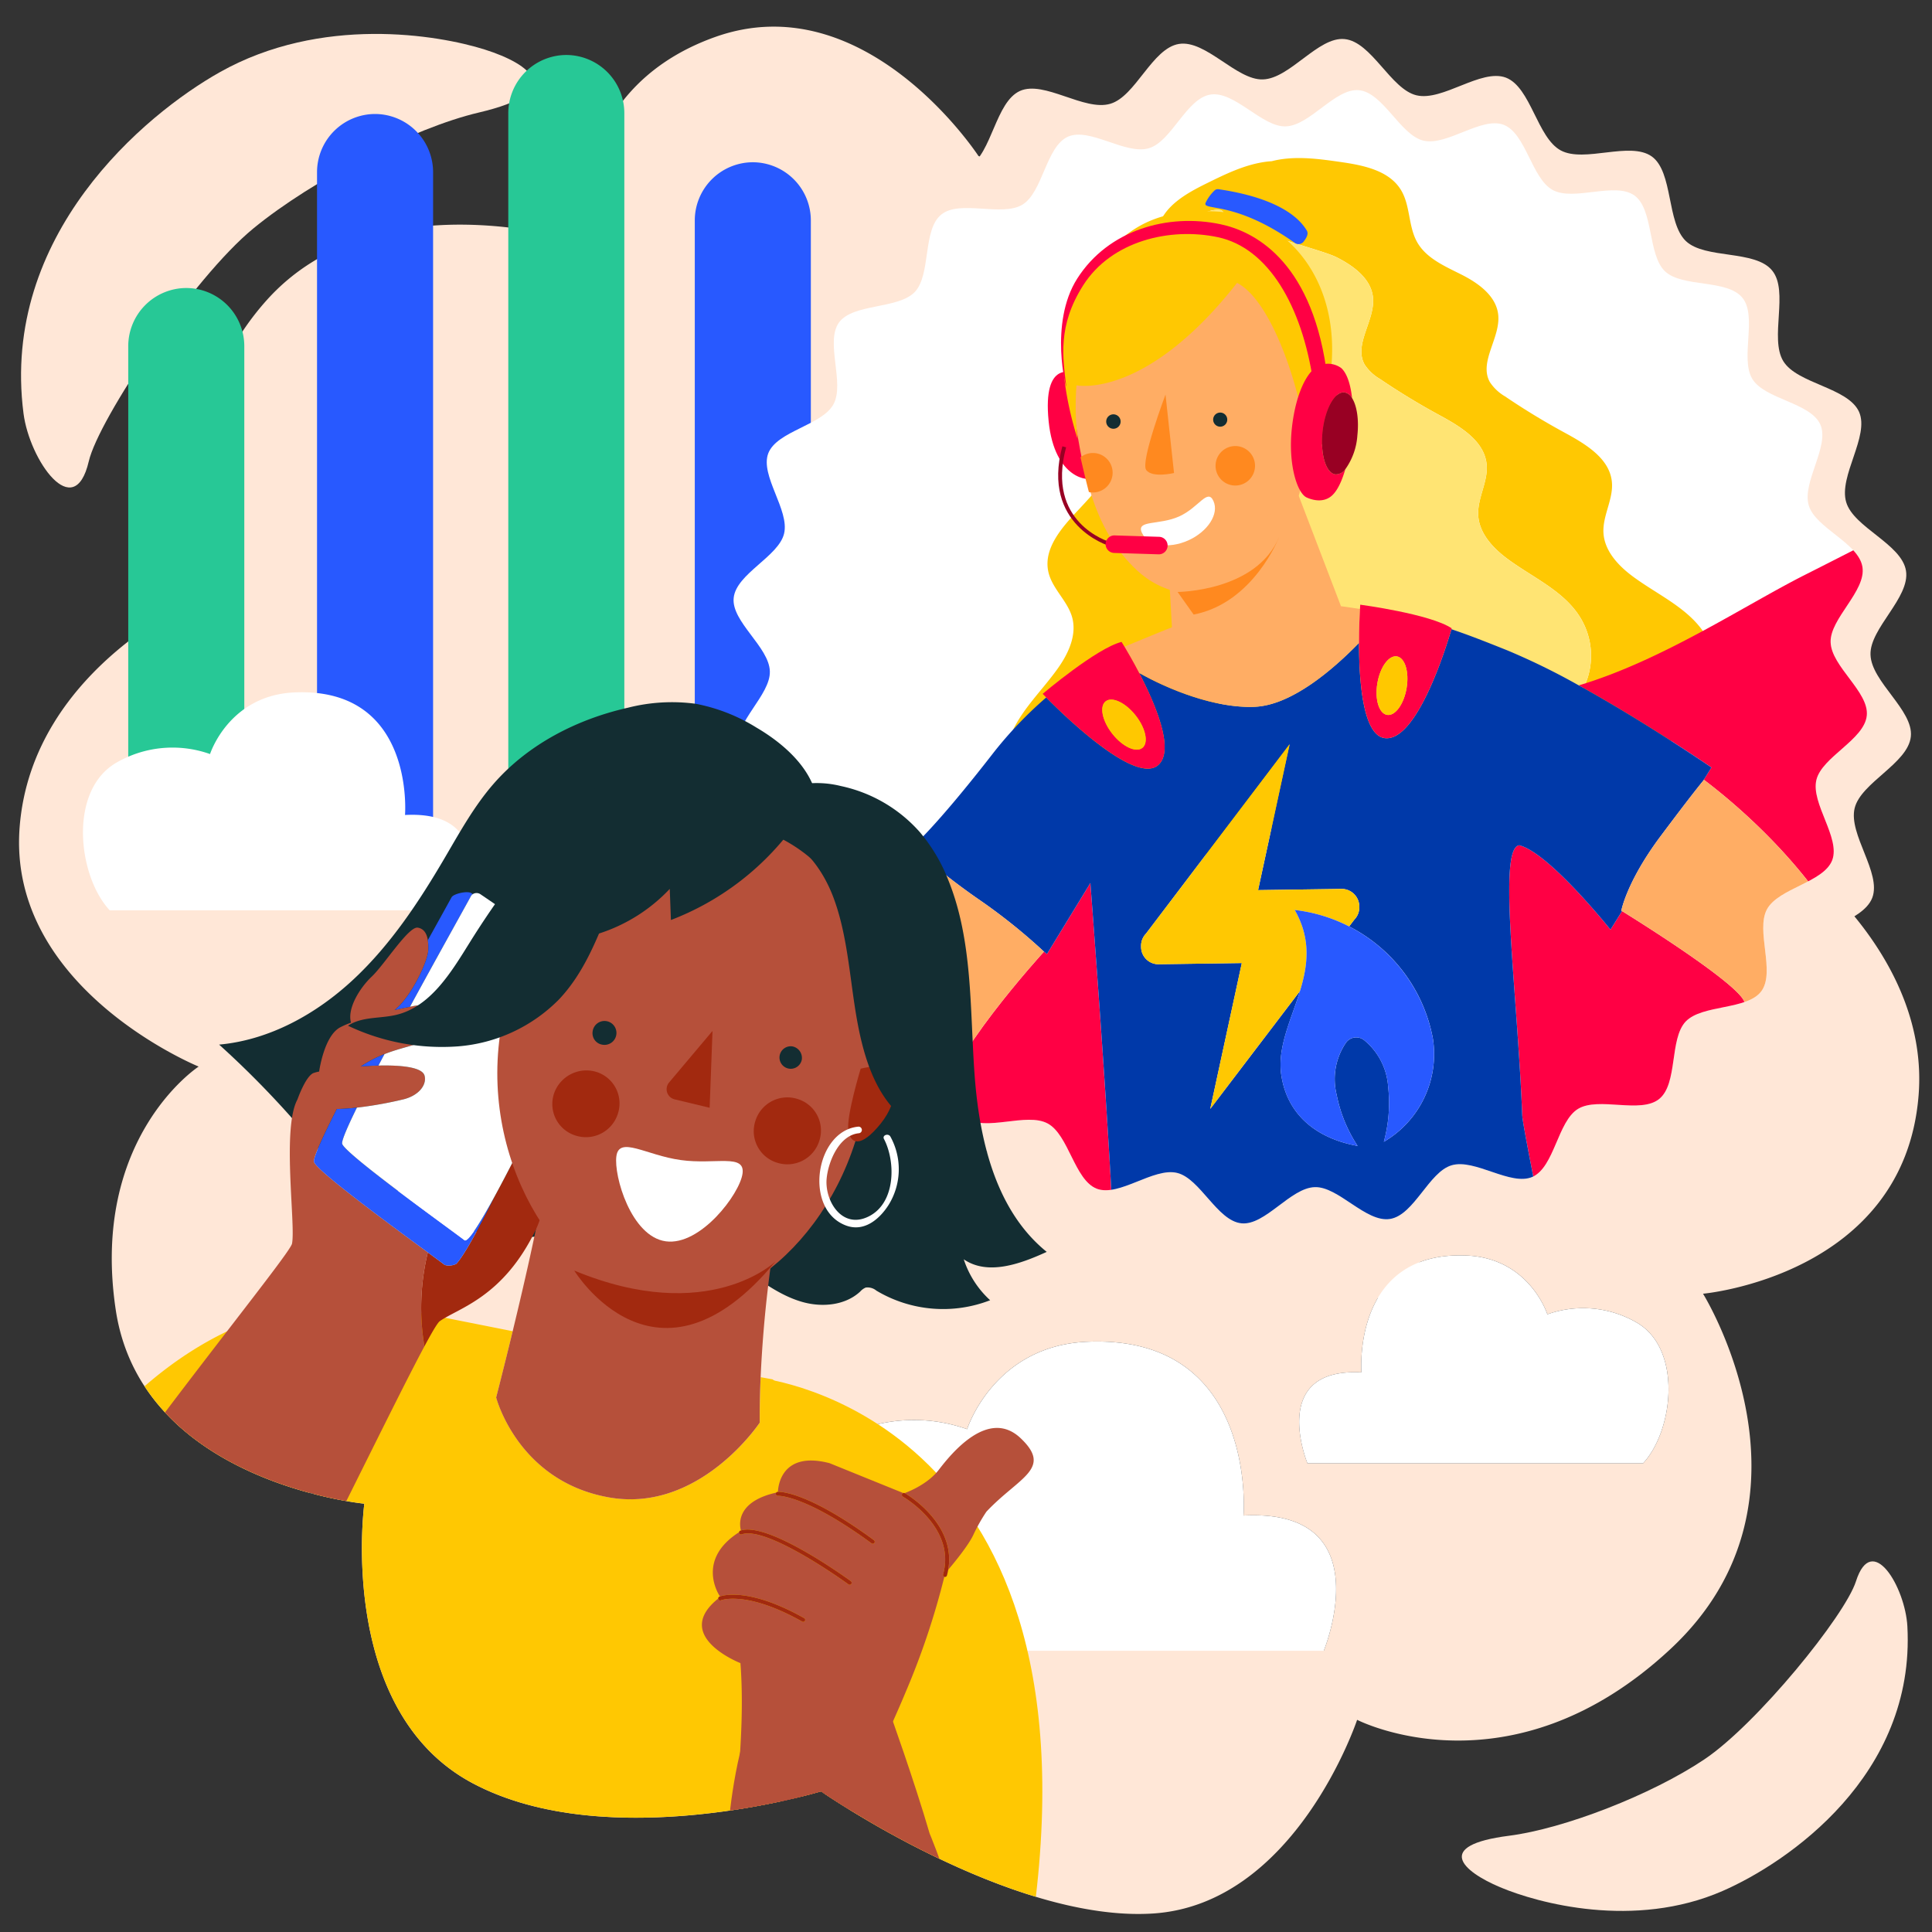 <?xml version="1.0" encoding="UTF-8"?>
<svg xmlns="http://www.w3.org/2000/svg" xmlns:xlink="http://www.w3.org/1999/xlink" viewBox="0 0 400 400">
  <rect x="0" y="0" width="400" height="400" fill="#333333" stroke="none"/>
  <defs>
    <style>.cls-1{fill:none;}.cls-2{fill:#ffe7d7;}.cls-3{fill:#fff;}.cls-4{fill:#27c896;}.cls-5{fill:#2859ff;}.cls-6{clip-path:url(#clip-path);}.cls-7{fill:#ffc802;}.cls-8{fill:#ffe473;}.cls-9{fill:#f04;}.cls-10{fill:#ffad64;}.cls-11{fill:#ed4b2b;}.cls-12{fill:#132d32;}.cls-13{fill:#ff891f;}.cls-14{fill:#980023;}.cls-15{fill:#0039a9;}.cls-16{fill:#ffc800;}.cls-17{clip-path:url(#clip-path-2);}.cls-18{fill:#b6503a;}.cls-19{fill:#263238;}.cls-20{fill:#15915e;}.cls-21{fill:#ffad63;}.cls-22{fill:#a2290f;}.cls-23{fill:#ff8920;}</style>
    <clipPath id="clip-path">
      <path class="cls-1" d="M385.6,117.387c.8,4.983-6.749,10.678-6.589,15.573.137,5.041,7.993,10.283,7.489,15.187-.493,5-9.286,8.553-10.435,13.321-1.18,4.87,5.021,12,3.276,16.625-1.792,4.634-11.162,5.795-13.517,10.184s1.767,12.853-1.121,16.9c-2.9,4-12.271,2.724-15.709,6.33-3.389,3.6-1.577,12.862-5.468,16.014-3.843,3.146-12.55-.527-16.817,2.064-4.22,2.585-4.866,12-9.41,14.065-4.5,2.008-11.929-3.827-16.763-2.386-4.7,1.371-7.762,10.314-12.746,11.11s-10.679-6.749-15.574-6.587c-5.04.136-10.282,7.994-15.188,7.488-5-.491-8.551-9.286-13.32-10.436-4.87-1.181-12,5.022-16.624,3.276-4.633-1.791-5.8-11.16-10.185-13.515s-12.852,1.765-16.9-1.123c-4-2.9-2.723-12.271-6.33-15.707-3.6-3.39-12.863-1.577-16.014-5.468-3.148-3.845.526-12.551-2.066-16.818-2.585-4.22-12-4.867-14.065-9.409-2.006-4.5,3.781-11.924,2.387-16.764-1.372-4.7-10.315-7.763-11.111-12.747s6.749-10.678,6.589-15.573c-.135-5.041-7.993-10.282-7.489-15.187.493-5,9.286-8.553,10.435-13.321,1.182-4.869-5.021-12-3.274-16.625,1.79-4.632,11.158-5.794,13.515-10.183s-1.767-12.853,1.123-16.9c2.9-4,12.27-2.723,15.705-6.329,3.392-3.6,1.577-12.861,5.469-16.015,3.843-3.146,12.55.528,16.817-2.064,4.22-2.585,4.866-12,9.408-14.065,4.5-2.009,11.933,3.826,16.765,2.386,4.7-1.371,7.762-10.314,12.748-11.11s10.679,6.749,15.572,6.588c5.042-.136,10.282-7.994,15.186-7.488,5,.492,8.554,9.286,13.322,10.435,4.87,1.181,12-5.021,16.624-3.276,4.634,1.792,5.8,11.16,10.183,13.515s12.854-1.765,16.9,1.123c4,2.9,2.723,12.272,6.328,15.707,3.6,3.39,12.863,1.577,16.016,5.467,3.144,3.844-.528,12.552,2.064,16.818,2.585,4.22,12,4.866,14.065,9.409,2.007,4.5-3.827,11.931-2.387,16.764C375.866,109.342,384.809,112.4,385.6,117.387Z"></path>
    </clipPath>
    <clipPath id="clip-path-2">
      <path class="cls-1" d="M265.828,38.073s27.489-24.528,61.324-3.3c0,0,32.227,26.606,18.19,61.466,0,0,9.722-3.362,20.518,29.528s6.706,52.769,6.706,52.769,26.922,19.841,24.659,48.225c-2.973,37.374-44.632,41.088-44.632,41.088s26.527,42.562-6.726,73.549-64.889,14.672-64.889,14.672-12.7,38.205-42.28,40.1-68.72-25.291-68.72-25.291-43.927,13.346-72.155-1.7-22.392-57.857-22.392-57.857-46.1-4.4-51.465-40.115,17.163-50.384,17.163-50.384S1.5,204.71,4.063,171.3,42.4,123.2,42.4,123.2,32.183,87.9,55.188,62.182,120.51,50.15,120.51,50.15s-3.759-31.261,27.482-42.46,54.582,24.6,54.582,24.6,17.583,8.895,37.256,10.829,26-5.042,26-5.042"></path>
    </clipPath>
  </defs>
  <title>rdv-energie</title>
  <g id="OBJECTS">
    <path class="cls-2" d="M45.494,14.957C29.954,23.7.1,48.654,4.868,85.6,6.111,95.27,15.347,108.5,18.379,95.517c2.061-8.828,21.688-38.05,34.051-48.2S85.718,26.45,99.127,23.3c18.282-4.291,10.868-10,1.209-13.051S66.483,3.14,45.494,14.957"></path>
    <path class="cls-2" d="M394.615,118.174c.887,5.557-7.526,11.908-7.347,17.366.153,5.622,8.914,11.468,8.352,16.936-.55,5.575-10.356,9.538-11.637,14.856-1.315,5.431,5.6,13.381,3.653,18.539-2,5.167-12.447,6.462-15.074,11.356s1.971,14.334-1.25,18.843c-3.231,4.457-13.685,3.037-17.518,7.059-3.779,4.012-1.759,14.343-6.1,17.859-4.286,3.508-14-.588-18.754,2.3-4.706,2.883-5.426,13.384-10.493,15.685-5.021,2.24-13.3-4.268-18.694-2.661-5.241,1.529-8.656,11.5-14.214,12.389s-11.909-7.526-17.367-7.346c-5.621.152-11.466,8.915-16.937,8.351-5.572-.548-9.535-10.355-14.854-11.637-5.431-1.316-13.381,5.6-18.538,3.653-5.167-2-6.463-12.445-11.358-15.071s-14.332,1.968-18.841-1.253c-4.459-3.23-3.036-13.684-7.058-17.516-4.014-3.781-14.344-1.758-17.859-6.1-3.51-4.288.586-14-2.3-18.755-2.882-4.706-13.382-5.427-15.685-10.492-2.237-5.021,4.217-13.3,2.662-18.695-1.53-5.243-11.5-8.657-12.39-14.214s7.526-11.908,7.347-17.366c-.151-5.622-8.914-11.467-8.352-16.936.55-5.575,10.356-9.538,11.637-14.856,1.318-5.43-5.6-13.382-3.651-18.54,2-5.166,12.443-6.462,15.072-11.356s-1.971-14.334,1.252-18.843c3.229-4.457,13.683-3.037,17.514-7.058,3.783-4.012,1.759-14.342,6.1-17.859,4.286-3.508,14,.589,18.754-2.3,4.706-2.882,5.426-13.384,10.491-15.685,5.023-2.24,13.307,4.267,18.7,2.66,5.243-1.529,8.656-11.5,14.216-12.39s11.909,7.526,17.365,7.346c5.623-.152,11.466-8.915,16.935-8.35,5.577.548,9.54,10.355,14.857,11.637,5.431,1.316,13.382-5.6,18.538-3.653,5.167,2,6.463,12.445,11.356,15.072s14.334-1.969,18.845,1.252c4.457,3.23,3.036,13.685,7.056,17.516,4.012,3.781,14.344,1.758,17.861,6.1,3.506,4.287-.588,14,2.3,18.755,2.882,4.706,13.384,5.426,15.685,10.492,2.238,5.022-4.267,13.305-2.662,18.695C383.754,109.2,393.727,112.616,394.615,118.174Z"></path>
    <path class="cls-2" d="M372.566,178.535s4.09-19.879-6.706-52.769-20.518-29.528-20.518-29.528c14.037-34.86-18.19-61.466-18.19-61.466-33.835-21.227-61.324,3.3-61.324,3.3s-6.323,6.976-26,5.042-37.256-10.829-37.256-10.829-23.34-35.794-54.582-24.6-27.482,42.46-27.482,42.46S78.192,36.467,55.188,62.182,42.4,123.2,42.4,123.2,6.63,137.9,4.063,171.3s37.066,49.523,37.066,49.523S18.6,235.494,23.966,271.209s51.465,40.115,51.465,40.115-5.836,42.811,22.392,57.857,72.155,1.7,72.155,1.7,39.145,27.188,68.72,25.291,42.28-40.1,42.28-40.1,31.636,16.315,64.889-14.672,6.726-73.549,6.726-73.549,41.659-3.714,44.632-41.088C399.487,198.376,372.566,178.535,372.566,178.535ZM274.08,341.764H170.768c-9.366-10.067-12.173-35.106,1.925-43.312a32.9,32.9,0,0,1,27.533-2.558s5.471-17.254,24.829-18.1c35.422-1.54,32.4,35.981,32.4,35.981C286.227,312.252,274.08,341.764,274.08,341.764Zm66.1-38.8H270.693s-8.169-19.849,11.18-18.822c0,0-2.03-25.235,21.794-24.2,13.019.566,16.7,12.171,16.7,12.171a22.125,22.125,0,0,1,18.518,1.72C348.364,279.354,346.477,296.194,340.177,302.965Z"></path>
    <path class="cls-3" d="M257.458,313.779s3.018-37.521-32.4-35.981c-19.358.841-24.829,18.1-24.829,18.1a32.9,32.9,0,0,0-27.533,2.558c-14.1,8.206-11.291,33.245-1.925,43.312H274.08S286.227,312.252,257.458,313.779Z"></path>
    <path class="cls-3" d="M338.883,273.835a22.125,22.125,0,0,0-18.518-1.72s-3.679-11.6-16.7-12.171c-23.823-1.036-21.794,24.2-21.794,24.2-19.349-1.027-11.18,18.822-11.18,18.822h69.485C346.477,296.194,348.364,279.354,338.883,273.835Z"></path>
    <path class="cls-4" d="M38.566,59.629A12.05,12.05,0,0,0,26.551,71.644V171.956a1.861,1.861,0,0,0,1.861,1.861H48.719a1.861,1.861,0,0,0,1.861-1.861V71.644A12.05,12.05,0,0,0,38.566,59.629Z"></path>
    <path class="cls-4" d="M117.25,11.384A12.05,12.05,0,0,0,105.235,23.4V188.871a1.861,1.861,0,0,0,1.861,1.861H127.4a1.861,1.861,0,0,0,1.861-1.861V23.4A12.05,12.05,0,0,0,117.25,11.384Z"></path>
    <path class="cls-5" d="M77.652,23.6A12.05,12.05,0,0,0,65.638,35.619V177.951a1.861,1.861,0,0,0,1.861,1.861H87.806a1.861,1.861,0,0,0,1.861-1.861V35.619A12.05,12.05,0,0,0,77.652,23.6Z"></path>
    <path class="cls-5" d="M155.863,33.593a12.05,12.05,0,0,0-12.015,12.014V187.94a1.861,1.861,0,0,0,1.861,1.861h20.306a1.861,1.861,0,0,0,1.861-1.861V45.608A12.05,12.05,0,0,0,155.863,33.593Z"></path>
    <path class="cls-2" d="M356.629,391.514c13.5-5.888,39.944-23.924,38.274-54.782-.432-8.078-7.313-19.778-10.648-9.33-2.274,7.107-20.473,29.535-31.395,36.865s-29.071,14.367-40.454,15.809c-15.52,1.98-9.7,7.321-1.842,10.645s27.814,8.746,46.065.794"></path>
    <path class="cls-3" d="M385.6,117.387c.8,4.983-6.749,10.678-6.589,15.573.137,5.041,7.993,10.283,7.489,15.187-.493,5-9.286,8.553-10.435,13.321-1.18,4.87,5.021,12,3.276,16.625-1.792,4.634-11.162,5.795-13.517,10.184s1.767,12.853-1.121,16.9c-2.9,4-12.271,2.724-15.709,6.33-3.389,3.6-1.577,12.862-5.468,16.014-3.843,3.146-12.55-.527-16.817,2.064-4.22,2.585-4.866,12-9.41,14.065-4.5,2.008-11.929-3.827-16.763-2.386-4.7,1.371-7.762,10.314-12.746,11.11s-10.679-6.749-15.574-6.587c-5.04.136-10.282,7.994-15.188,7.488-5-.491-8.551-9.286-13.32-10.436-4.87-1.181-12,5.022-16.624,3.276-4.633-1.791-5.8-11.16-10.185-13.515s-12.852,1.765-16.9-1.123c-4-2.9-2.723-12.271-6.33-15.707-3.6-3.39-12.863-1.577-16.014-5.468-3.148-3.845.526-12.551-2.066-16.818-2.585-4.22-12-4.867-14.065-9.409-2.006-4.5,3.781-11.924,2.387-16.764-1.372-4.7-10.315-7.763-11.111-12.747s6.749-10.678,6.589-15.573c-.135-5.041-7.993-10.282-7.489-15.187.493-5,9.286-8.553,10.435-13.321,1.182-4.869-5.021-12-3.274-16.625,1.79-4.632,11.158-5.794,13.515-10.183s-1.767-12.853,1.123-16.9c2.9-4,12.27-2.723,15.705-6.329,3.392-3.6,1.577-12.861,5.469-16.015,3.843-3.146,12.55.528,16.817-2.064,4.22-2.585,4.866-12,9.408-14.065,4.5-2.009,11.933,3.826,16.765,2.386,4.7-1.371,7.762-10.314,12.748-11.11s10.679,6.749,15.572,6.588c5.042-.136,10.282-7.994,15.186-7.488,5,.492,8.554,9.286,13.322,10.435,4.87,1.181,12-5.021,16.624-3.276,4.634,1.792,5.8,11.16,10.183,13.515s12.854-1.765,16.9,1.123c4,2.9,2.723,12.272,6.328,15.707,3.6,3.39,12.863,1.577,16.016,5.467,3.144,3.844-.528,12.552,2.064,16.818,2.585,4.22,12,4.866,14.065,9.409,2.007,4.5-3.827,11.931-2.387,16.764C375.866,109.342,384.809,112.4,385.6,117.387Z"></path>
    <g class="cls-6">
      <path class="cls-7" d="M353.107,131.476c-3.417-5.573-9.907-8.29-15.146-12.2-2.976-2.221-5.78-5.258-5.982-8.966-.195-3.579,2.095-6.98,1.744-10.547-.485-4.933-5.539-7.88-9.894-10.248q-6.292-3.421-12.229-7.449a9.421,9.421,0,0,1-3.137-2.956c-2.356-4.213,2.28-9.222,1.718-14.017-.452-3.849-4.078-6.457-7.535-8.208s-7.332-3.373-9.238-6.746c-1.864-3.3-1.384-7.56-3.351-10.8-2.47-4.066-7.8-5.125-12.505-5.8-4.186-.6-8.449-1.193-12.622-.51-.545.089-1.088.207-1.627.347-.556.035-1.109.092-1.654.177-4.178.65-8.044,2.544-11.835,4.415-4.266,2.1-9,4.77-10.078,9.4a9.457,9.457,0,0,0-.226,1.784c6.279-4.013,12.8-6.908,13.733-5.264,1.907,3.374,20.016,7.617,23.474,9.367s7.084,4.359,7.535,8.208c.563,4.795-4.074,9.8-1.718,14.017a9.42,9.42,0,0,0,3.137,2.956q5.926,4.022,12.229,7.449c4.355,2.368,9.409,5.314,9.894,10.248.351,3.567-1.939,6.968-1.744,10.547.2,3.708,3.007,6.745,5.982,8.966,5.238,3.91,11.728,6.628,15.146,12.2a15.152,15.152,0,0,1-9.175,22.6c-3.359.856-7.006.562-10.179,1.956-3.947,1.734-6.438,5.745-10.017,8.1.478.378.963.741,1.466,1.067a29.068,29.068,0,0,0,9.019,3.425c4.7,1.154,9.889,2.025,14.216-.151,4.279-2.151,6.862-6.894,11.246-8.82,3.173-1.394,6.82-1.1,10.179-1.956a15.152,15.152,0,0,0,9.175-22.6Z"></path>
      <path class="cls-7" d="M256.845,146.3a15.225,15.225,0,0,1-3.424-.21c-2.741-.781-3.858-4.023-4.279-6.842-1-6.685-.526-13.871-3.859-19.751-1.715-3.026-4.345-5.495-5.8-8.656-3.387-7.38.419-16.557-2.93-23.954-1.412-3.12-3.964-5.576-5.7-8.53a20.85,20.85,0,0,1-1.871-4.281,7.475,7.475,0,0,0-.359,4.043c.959,4.731,6.924,8.047,6,12.785a9.421,9.421,0,0,1-2.06,3.786q-4.379,5.667-9.3,10.887c-3.4,3.606-7.286,7.98-6.211,12.819.777,3.5,4.012,6.018,4.942,9.48.963,3.586-.757,7.346-2.893,10.383-3.76,5.347-9.081,9.951-10.593,16.31a15.152,15.152,0,0,0,15.758,18.622c3.458-.233,6.832-1.648,10.282-1.311,4.766.465,8.7,4.167,13.434,4.879,4.79.72,9.445-1.723,13.556-4.284a29.067,29.067,0,0,0,7.5-6.063c1.929-2.39,3.259-5.389,4.711-8.2-.139-.084-.281-.161-.417-.25C267.572,154.222,263.71,146.642,256.845,146.3Z"></path>
      <path class="cls-8" d="M318,150.459a15.152,15.152,0,0,0,9.175-22.6c-3.417-5.573-9.907-8.29-15.146-12.2-2.976-2.221-5.781-5.258-5.982-8.966-.195-3.579,2.095-6.98,1.744-10.547-.485-4.933-5.539-7.88-9.894-10.248q-6.292-3.421-12.229-7.449a9.42,9.42,0,0,1-3.137-2.956c-2.356-4.213,2.28-9.222,1.718-14.017-.451-3.849-4.078-6.457-7.535-8.208s-21.567-5.994-23.474-9.367c-.929-1.644-7.454,1.25-13.733,5.264-6.319,4.039-12.39,9.211-12.258,12.034.2,4.326.447,8.792,1.74,12.877a20.85,20.85,0,0,0,1.871,4.281c1.732,2.955,4.284,5.41,5.7,8.53,3.349,7.4-.457,16.574,2.93,23.954,1.451,3.161,4.081,5.63,5.8,8.656,3.333,5.88,2.86,13.066,3.859,19.751.421,2.818,1.539,6.061,4.279,6.842a15.225,15.225,0,0,0,3.424.21c6.865.347,10.727,7.927,16.5,11.665.136.088.279.165.417.25a30.306,30.306,0,0,0,8.6,3.175c4.7,1.154,9.889,2.025,14.216-.151a12.286,12.286,0,0,0,1.229-.721c3.579-2.353,6.07-6.365,10.017-8.1C311,151.021,314.643,151.315,318,150.459Z"></path>
      <path class="cls-9" d="M222.235,77.267s-6.418-2.946-5.129,9.922c1.222,12.2,8.643,12.5,9.021,11.72-1.675-2.215-3.892-21.642-3.892-21.642"></path>
      <path class="cls-10" d="M259.281,118.03c-9.948,8.277-19.194,4.437-23.861.073-9.038-8.449-11.961-20.355-14.315-43.508-1.768-17.393,10.05-23.3,29.258-18.967,17.551,4.278,19.209,10.9,20.2,27.7,1.082,18.425-4.073,28.705-11.278,34.7"></path>
      <path class="cls-11" d="M270.59,92.031s6.095,2.25,6.459-6.889c.345-8.663-7.1-9.07-7.586-8.526,1.4,1.611,1.127,15.415,1.127,15.415"></path>
      <path class="cls-12" d="M229.029,87.23a1.492,1.492,0,1,0,1.538-1.445,1.492,1.492,0,0,0-1.538,1.445"></path>
      <path class="cls-12" d="M251.172,86.833a1.46,1.46,0,1,0,1.506-1.414,1.462,1.462,0,0,0-1.506,1.414"></path>
      <path class="cls-13" d="M251.671,96.31a4.086,4.086,0,1,0,4.212-3.957,4.086,4.086,0,0,0-4.212,3.957"></path>
      <path class="cls-13" d="M225.445,101.875a4.086,4.086,0,1,0,1.042-8.082,4.18,4.18,0,0,0-2.78.885c.612,2.692,1.1,4.738,1.738,7.2"></path>
      <path class="cls-13" d="M237.306,97.3c1.235,1.714,5.765.633,5.765.633l-1.766-16.242s-5.235,13.895-4,15.609"></path>
      <path class="cls-7" d="M256.121,58.567c7.715,3.976,13.582,24.036,14.226,32.389,1.571-6.624,4.281-11.742,5.263-14.7,1.851-18.936-9.786-31.289-22.487-32.362-16.863-1.425-22.723,6.032-29.9,16.225s-.116,30.739-.116,30.739a57.536,57.536,0,0,1-.23-11.085s14.2,3.06,33.247-21.211"></path>
      <path class="cls-9" d="M276.507,98.214c-1.99-.216-3.192-4.19-2.683-8.875s2.534-8.309,4.524-8.094a2.251,2.251,0,0,1,1.583,1.177c-.314-2.833-1.047-5.135-2.247-6.224a4.687,4.687,0,0,0-3.5-.827c-3.162.217-5.9,5.729-6.717,13.278s1.128,13.459,3.049,14.34c1.21.555,3.461,1.16,5.191-.333,1.179-1.017,2.12-3.068,2.828-5.512A2.456,2.456,0,0,1,276.507,98.214Z"></path>
      <path class="cls-14" d="M279.931,82.422a2.251,2.251,0,0,0-1.583-1.177c-1.99-.215-4.016,3.408-4.524,8.094s.693,8.659,2.683,8.875a2.456,2.456,0,0,0,2.032-1.07,13.608,13.608,0,0,0,2.492-7.024C281.383,86.874,280.914,83.972,279.931,82.422Z"></path>
      <path class="cls-9" d="M220.745,79.94c-.657-5.818-1.864-12.4,3.511-20.859,5.878-9.248,18.03-12.062,27.884-9.975,10.487,2.224,17.4,14.284,19.721,29.8l2.688-2.783c-3.372-22.521-15.133-28.27-21.841-29.692-10.839-2.3-23.238,1.112-29.687,11.259-5.922,9.319-2.154,23.328-2.275,22.248"></path>
      <path class="cls-14" d="M229.677,113.024l.223-.774c-.548-.159-13.389-4.068-9.173-19.636l-.779-.211c-4.427,16.347,9.587,20.581,9.729,20.622"></path>
      <path class="cls-10" d="M268.885,102.644l9.105,23.793c-.12.332-16.75,20.349-35.158,7.01l-.724-13.058Z"></path>
      <path class="cls-13" d="M243.807,122.559s16.356-.066,21.029-11.4c0,0-5.24,13.678-17.706,16.078Z"></path>
      <path class="cls-3" d="M236.4,110.264c1.229,2.751,5.525,3.451,9.6,1.627s6.426-5.489,5.237-8.145c-1.229-2.751-3.022,1.354-7.115,3.18C239.953,108.79,235.214,107.607,236.4,110.264Z"></path>
      <path class="cls-9" d="M230.709,114.48l9.178.287a1.814,1.814,0,0,0,.114-3.626l-9.178-.286a1.814,1.814,0,1,0-.113,3.625"></path>
      <path class="cls-5" d="M252.277,39.176a.972.972,0,0,0-.789.232,8.566,8.566,0,0,0-1.836,2.488c-.98,1.922,5.6-.655,18.33,8.333a1.34,1.34,0,0,0,1.886-.158c.71-.919,1.11-1.708.649-2.411C269.757,46.5,266.665,41.279,252.277,39.176Z"></path>
      <path class="cls-1" d="M221.147,266.26s6.131-.277,8.891-.484a2.726,2.726,0,0,1,.844.073q-.132-1.907-.251-3.726c-6.6-2.18-12.779-4.493-18.389-6.944C217.11,261.45,221.147,266.26,221.147,266.26Z"></path>
      <path class="cls-5" d="M325.522,283.593l-4.088-.932c-30.039-4.945-63.877-11.643-90.8-20.538q.119,1.817.251,3.726c2.271.542,3.719,4.159,4.259,11.465.587,8.053.147,8.949-1.93,11.262a4.359,4.359,0,0,1-.532.484c1.6,19.168,3.412,37.9,4.045,42.97,0,0,13.3,5.508,41.092.836,17.01-2.979,41.277-6.987,57.134-13.824,0,0-4.6-16.574-9.39-35.709l-.087-.014C325.493,283.427,325.51,283.523,325.522,283.593Z"></path>
      <path class="cls-9" d="M430.954,212.921c-1.335-4.694-6.365-13.516-12.153-23.709-15.7-27.643-13.492-61.7,4.864-87.655a40.052,40.052,0,0,0,4.138-7.215,1.7,1.7,0,0,0-.833-2.161,1.537,1.537,0,0,0-1.393.007c-9.065,4.767-32.924,17.273-51.722,26.749-12.7,6.4-29.6,17.765-46.975,22.963,13.871,7.665,27.454,16.995,27.454,16.995l-1.746,2.8c.133-.162.2-.241.2-.241,12.651,9.585,26.961,24.667,31.938,38.946l.021,0c.115.32.2.647.309.969.02.064.041.127.061.191a31.048,31.048,0,0,1,.946,3.768q.152.8.257,1.595c.017.129.034.258.049.387q.1.84.143,1.671c.01.152.032.3.039.455,0,.069-.008.139-.01.208.221,16.691-39.11,55.7-50.744,63.479-4.957,3.313-8.574,5.273-11.237,5.58.454,2.239.778,3.865.915,4.614l.087.014c30.185,4.869,55.925,7.946,65.914,9.7a1.492,1.492,0,0,0,1.752-1.318,1.715,1.715,0,0,0-.694-1.573c-7.64-5.6-17.586-17.008,2.926-29.962C424.534,241.812,434.47,225.284,430.954,212.921Z"></path>
      <path class="cls-9" d="M361.195,207.542c-.934-3.758-23.472-17.739-25.371-18.911l-2.389,3.837s-12.66-15.873-18.852-17.457c-4.6.292-.392,30.679.572,55.812.063,1.64,2.353,13.222,4.766,25.138a25.99,25.99,0,0,1,5.755-2.428C335.55,250.44,362.058,211.483,361.195,207.542Z"></path>
      <path class="cls-9" d="M225.754,182.811l-8.986,14.705-.625-.487s-21.408,23.46-20.576,31.6c.5,4.854,9.491,17.292,16.676,26.547,5.61,2.451,11.79,4.763,18.389,6.944,26.925,8.9,60.764,15.593,90.8,20.538l-90.757-20.684C230.656,246.482,225.754,182.811,225.754,182.811Z"></path>
      <path class="cls-15" d="M203.041,186.49a118.363,118.363,0,0,1,13.1,10.539h0l.625.487,8.986-14.705s4.9,63.671,4.923,79.166l90.757,20.684,4.088.932c-.012-.07-.029-.166-.048-.273-.137-.749-.461-2.375-.915-4.614-3.612.416-5.465-2.216-6.5-8.691-1.343-8.408-1.918-11.642,1.863-14.053-2.414-11.916-4.7-23.5-4.766-25.138-.965-25.134-5.172-55.52-.572-55.812,6.192,1.584,18.852,17.457,18.852,17.457l2.389-3.837-.142-.088s1.055-5.92,8.056-15.321c5.756-7.7,8.192-10.72,8.85-11.522l1.746-2.8s-13.583-9.33-27.454-16.995a140.266,140.266,0,0,0-14.823-7.261c-4.344-1.739-7.947-3.166-11.555-4.371-.6,2.1-6.833,23.156-13.679,22.562-4.632-.4-5.455-11.706-5.453-19.73-5.425,5.571-13.971,12.911-21.6,13.234-8.154.345-17.851-3.573-23.921-7.016,3.366,6.458,7.376,15.9,4.005,19.026-4.676,4.343-19.764-10.416-23.247-13.945l-.093.081a82.905,82.905,0,0,0-10.7,11.2c-12.265,15.825-17.182,19.908-17.182,19.908l2.934,2.286.069-.121A140.036,140.036,0,0,0,203.041,186.49Zm33.211,9.436a3.6,3.6,0,0,1,1.018-2.637l29.737-39.2-6.535,30.2,17.419-.25a3.664,3.664,0,0,1,3.538,3.712,3.6,3.6,0,0,1-1.018,2.637l-1.084,1.424a32.8,32.8,0,0,1,17.337,23.2A21.015,21.015,0,0,1,286.508,236.4a30.42,30.42,0,0,0,.891-11.437,13.618,13.618,0,0,0-5.018-9.651,2.623,2.623,0,0,0-3.673.517l-.048.066a13.357,13.357,0,0,0-1.924,10.737h0a29.712,29.712,0,0,0,4.343,10.618c-8.275-1.5-14.478-6.231-15.78-14.528-.919-5.873,2.021-11.558,3.855-17.544l-18.583,24.409,6.535-30.2-17.311.249A3.591,3.591,0,0,1,236.25,196Z"></path>
      <path class="cls-10" d="M386.062,205.332c.1.53.187,1.06.257,1.595Q386.214,206.133,386.062,205.332Z"></path>
      <path class="cls-10" d="M386.367,207.313c.065.555.108,1.113.143,1.671Q386.467,208.154,386.367,207.313Z"></path>
      <path class="cls-10" d="M385.055,201.373c.021.064.041.127.061.191C385.1,201.5,385.076,201.436,385.055,201.373Z"></path>
      <path class="cls-10" d="M343.738,173.222c-7,9.4-8.056,15.321-8.056,15.321l.142.088c1.9,1.172,24.437,15.153,25.371,18.911.863,3.942-25.644,42.9-35.517,45.991a25.99,25.99,0,0,0-5.755,2.428c-3.781,2.412-3.205,5.645-1.863,14.053,1.034,6.476,2.888,9.107,6.5,8.691,2.663-.307,6.279-2.267,11.237-5.58,11.634-7.775,50.964-46.788,50.744-63.479a17.385,17.385,0,0,1-.669,4.328,6.844,6.844,0,0,1-3.282-13.227,6.962,6.962,0,0,1,2.137-.343c-4.977-14.278-19.286-29.36-31.938-38.946,0,0-.067.079-.2.241C351.93,162.5,349.494,165.527,343.738,173.222Z"></path>
      <path class="cls-13" d="M378.081,208.23a6.844,6.844,0,0,0,7.789,5.745,17.385,17.385,0,0,0,.669-4.328c0-.069.009-.138.01-.208-.007-.152-.029-.3-.039-.455-.035-.558-.078-1.116-.143-1.671-.015-.129-.032-.258-.049-.387-.07-.534-.16-1.065-.257-1.595a31.048,31.048,0,0,0-.946-3.768c-.02-.064-.04-.127-.061-.191-.1-.323-.194-.65-.309-.969l-.021,0a6.962,6.962,0,0,0-2.137.343A6.844,6.844,0,0,0,378.081,208.23Z"></path>
      <path class="cls-10" d="M170.643,229.51c-.063-.714-.1-1.431-.12-2.147C170.538,228.076,170.581,228.792,170.643,229.51Z"></path>
      <path class="cls-10" d="M170.52,226.47c0-.172,0-.344,0-.517C170.521,226.125,170.521,226.3,170.52,226.47Z"></path>
      <path class="cls-10" d="M170.927,231.87v0q-.177-1.149-.279-2.305C170.716,230.331,170.8,231.1,170.927,231.87Z"></path>
      <path class="cls-10" d="M171.439,233.978q-.3-1.03-.508-2.087A16.608,16.608,0,0,0,171.439,233.978Z"></path>
      <path class="cls-10" d="M172.147,235.995q-.378-.934-.671-1.9Q171.757,235.013,172.147,235.995Z"></path>
      <path class="cls-10" d="M235.141,277.314c-.54-7.306-1.988-10.923-4.259-11.465a2.726,2.726,0,0,0-.844-.073c-2.76.207-8.891.484-8.891.484s-4.037-4.811-8.9-11.081c-7.185-9.256-16.179-21.693-16.676-26.547-.833-8.143,20.575-31.6,20.576-31.6h0a118.363,118.363,0,0,0-13.1-10.539,140.036,140.036,0,0,1-11.4-8.735l-.069.121c-11.315,19.906-19.245,32.47-20.777,44.588a6.842,6.842,0,0,1,3.309,13.217,11.837,11.837,0,0,1-1.91.422c6.883,17.152,37.426,48.488,44.273,51.885,6.966,3.456,13.45,3.23,16.216,1.073a4.359,4.359,0,0,0,.532-.484C235.289,286.263,235.728,285.368,235.141,277.314Z"></path>
      <path class="cls-13" d="M178.579,228.107a6.842,6.842,0,0,0-7.788-5.643c-.027,0-.055,0-.082.009-.123,1.157-.172,2.318-.184,3.479,0,.172-.005.344,0,.517,0,.3,0,.6,0,.893.02.717.057,1.433.12,2.147l.005.058q.1,1.156.279,2.305v0l0,.014q.2,1.056.508,2.087c.012.04.025.079.037.119q.29.964.671,1.9c.015.036.024.073.039.109h0a11.837,11.837,0,0,0,1.91-.422A6.844,6.844,0,0,0,178.579,228.107Z"></path>
      <path class="cls-10" d="M235.848,139.319c6.07,3.443,15.766,7.361,23.921,7.016,7.63-.323,16.176-7.663,21.6-13.234,0-3.112.124-5.721.2-7.017l-3.723-.553-18.885,1.155s-14.513,2.546-15.8,2.988c-.889.3-6.78,2.732-10.352,4.209C233.473,134.992,234.616,136.954,235.848,139.319Z"></path>
      <path class="cls-7" d="M239.789,199.639l17.311-.249-6.535,30.2,18.583-24.409c1.609-5.251,2.366-10.734-1.083-16.78a32.719,32.719,0,0,1,11.26,3.412l1.084-1.424a3.6,3.6,0,0,0,1.018-2.637,3.664,3.664,0,0,0-3.538-3.712l-17.419.25,6.535-30.2-29.737,39.2a3.6,3.6,0,0,0-1.018,2.637l0,.07A3.591,3.591,0,0,0,239.789,199.639Z"></path>
      <path class="cls-5" d="M269.149,205.177c-1.834,5.986-4.774,11.671-3.855,17.544,1.3,8.3,7.5,13.025,15.78,14.528a29.712,29.712,0,0,1-4.343-10.618h0a13.357,13.357,0,0,1,1.924-10.737l.048-.066a2.623,2.623,0,0,1,3.673-.517,13.618,13.618,0,0,1,5.018,9.651,30.42,30.42,0,0,1-.891,11.437,21.015,21.015,0,0,0,10.155-21.388,32.939,32.939,0,0,0-28.6-26.613C271.515,194.443,270.758,199.926,269.149,205.177Z"></path>
      <path class="cls-9" d="M281.37,133.1c0,8.025.821,19.328,5.453,19.73,6.846.595,13.076-20.466,13.679-22.562l.052-.182c-4.425-2.972-18.928-4.892-18.928-4.892s-.024.329-.056.888C281.494,127.38,281.371,129.989,281.37,133.1Zm9.851,9.366c-.565,3.343-2.378,5.824-4.049,5.541s-2.569-3.221-2-6.564,2.378-5.824,4.049-5.542S291.785,139.124,291.221,142.467Z"></path>
      <ellipse class="cls-16" cx="288.194" cy="141.956" rx="6.139" ry="3.069" transform="translate(100.21 402.473) rotate(-80.41)"></ellipse>
      <path class="cls-9" d="M239.854,158.345c3.37-3.13-.639-12.568-4.005-19.026-1.232-2.365-2.376-4.327-3.041-5.435-.374-.623-.6-.982-.6-.982-5.172,1.286-16.33,10.75-16.33,10.75s.266.279.729.748C220.09,147.929,235.177,162.688,239.854,158.345Zm-3.341-3.5c-1.331,1.05-4.112-.258-6.211-2.92s-2.722-5.671-1.391-6.721,4.112.258,6.211,2.92S237.843,153.8,236.512,154.85Z"></path>
      <ellipse class="cls-16" cx="232.711" cy="150.029" rx="3.069" ry="6.139" transform="translate(-42.92 176.313) rotate(-38.257)"></ellipse>
    </g>
    <path class="cls-3" d="M22.711,188.472H95.578s8.567-20.815-11.724-19.738c0,0,2.128-26.464-22.855-25.378-13.653.594-17.512,12.763-17.512,12.763a23.2,23.2,0,0,0-19.419,1.8c-9.943,5.788-7.964,23.448-1.358,30.548"></path>
    <g class="cls-17">
      <path class="cls-12" d="M154.994,170.887a12.276,12.276,0,0,1,7.8-7.784,20.723,20.723,0,0,1,11.293-.364,30.18,30.18,0,0,1,16.358,9.549,35.228,35.228,0,0,1,5.874,9.881c5.118,12.613,4.468,26.689,5.455,40.266s4.36,28.187,14.938,36.754c-5.48,2.509-12.2,4.944-17.175,1.539A19.737,19.737,0,0,0,205,269.2a26.923,26.923,0,0,1-23.554-1.988,2.862,2.862,0,0,0-2.2-.639,3.134,3.134,0,0,0-1.14.821c-3.091,2.88-7.859,3.318-11.928,2.18s-7.61-3.614-11.064-6.047a11.951,11.951,0,0,1-3.235-2.934c-2.175-3.262-.7-7.6.673-11.274a113.624,113.624,0,0,0,5.369-18.742c1.812-9.574,2.122-19.36,2.428-29.1.326-10.376.614-21.016-2.731-30.844Z"></path>
      <path class="cls-12" d="M169.373,167.755c-.029-7.461-6.336-13.354-12.773-17.126a37.009,37.009,0,0,0-12.519-4.912,36.9,36.9,0,0,0-14.063.806c-10.543,2.378-20.644,7.555-27.765,15.686-4.085,4.664-7.092,10.151-10.232,15.5-5.314,9.048-11.175,17.915-18.848,25.073s-17.357,12.544-27.807,13.492a193.442,193.442,0,0,1,18.8,19.532c2.78,3.328,5.534,6.824,9.266,9.033s8.761,2.846,12.288.323c2.993,5.76,9.2,9.349,15.591,10.511s12.97.19,19.293-1.278a7.029,7.029,0,0,0,3.149-1.321,7.341,7.341,0,0,0,1.743-3.022q2.954-7.732,6.433-15.25c4.981-10.764,10.747-21.145,16.507-31.513,6.367-11.462,12.79-23.006,21.254-33.02Z"></path>
      <path class="cls-18" d="M192.474,379.619s26.134,60.851-2.258,88.9-49.572,4.557-39.653-87.832c0,0,.914-13.91,4.259-23.285,0,0,19.318-3.406,29.356-2.952C184.177,354.452,189.255,368.565,192.474,379.619Z"></path>
      <path class="cls-7" d="M157.6,285.359s69.8,7.555,56.525,110.1l-49.115-9.847Z"></path>
      <path class="cls-1" d="M173,362.905l-.14-.025h0c-.041.282-.083.56-.125.833C172.825,363.447,172.914,363.175,173,362.905Z"></path>
      <path class="cls-1" d="M171.375,367.8l-.426-.109a50.3,50.3,0,0,0,.927-4.99c-3.358-.632-5.6-1.231-5.6-1.231l-.8,8.3,2.3,8.474c.319-.907.648-1.9,1.024-3C169.581,373.059,170.45,370.542,171.375,367.8Z"></path>
      <path class="cls-7" d="M148.237,390.417l16.945-21.758.3,1.11h0l.8-8.3s2.237.6,5.6,1.231h0c1.334-9.232,2.024-23.475,2.032-23.649l1,.048c-.033.708-.708,14.608-2.044,23.782h0l.14.025h0q1.025-3.125,2.093-6.5c2.31-7.317,4.321-13.986,5.539-18.924.56-2.361,1.138-4.19,1.615-5.8a14.711,14.711,0,0,1,.677-2.046s-.181.964-.46,2.145c-.379,1.4-.84,3.541-1.4,5.9-1.218,4.938-3.014,11.705-5.323,19.023-.686,2.172-1.371,4.286-2.048,6.322h0c.314.053.636.105.962.157l.154.024c.666.1,1.356.2,2.065.3l.211.028q.492.064.995.124l.077.009q.546.064,1.1.122l.194.019q.478.048.963.091l.193.017q.557.048,1.119.087l.177.011q.477.032.957.057l.27.014c.376.018.753.033,1.13.044h.031c.361.01.721.015,1.081.018h.289q.493,0,.983-.007l.143,0q.549-.012,1.093-.037l.276-.014q.444-.023.883-.056l.242-.018q.533-.044,1.057-.1l.224-.028q.428-.051.848-.114l.275-.041c.341-.054.678-.112,1.01-.178l.113-.024q.443-.09.874-.2l.271-.068c.285-.073.566-.151.842-.235l.111-.032c.3-.095.6-.2.892-.306.081-.03.16-.062.24-.093q.35-.137.687-.287c.063-.028.128-.055.191-.084q.408-.19.792-.4c.061-.034.12-.07.181-.1q.307-.177.6-.369c.065-.043.13-.085.194-.129.235-.163.464-.333.681-.512.034-.028.065-.058.1-.087q.278-.237.533-.493.084-.084.166-.17c.181-.192.356-.389.519-.6.012-.015.025-.028.036-.043a8.11,8.11,0,0,0,.475-.7c.041-.066.079-.133.118-.2q.177-.306.329-.631c.024-.052.051-.1.075-.155a8.478,8.478,0,0,0,.312-.824c.022-.069.041-.141.062-.211q.1-.352.181-.724c.016-.078.034-.155.049-.235.057-.312.1-.634.131-.968.005-.057.006-.118.01-.176q.031-.432.029-.888c0-.1,0-.2,0-.294-.009-.367-.028-.74-.069-1.131-2.228-21.962-7.6-39.349-15.629-46.958l-26.85-19.646-2.46-.452c-.259,5.911-.182,9.4-.182,9.4s-12.472,18.811-31.223,15.484c-18.9-3.351-23.354-20.7-23.354-20.7s1.526-5.893,3.419-13.7l-30.953-6.147c-44.9-.792-67.851,45.769-68.942,48.147l7.423,4.688.6-.841,29.974,18.885-.67,1.29-3.829,7.377,6.407-3.827,5.491-3.28.157,10.942.116,8.083,3.912,8.477a27.637,27.637,0,0,0-9.507,6.348l0,0c-3.347,3.621-7.474,8.092-10.4,11.281-14.6,15.931-33.794,32.4-45.3,27.688L-49.735,471.69,85.41,537.561s33.646-90.377,46.178-104c.238-.261.483-.538.734-.827.086-.1.176-.207.264-.309.169-.2.337-.392.511-.6.106-.127.217-.262.325-.393.162-.2.324-.391.491-.6.116-.143.235-.293.353-.44.165-.206.33-.412.5-.626.121-.153.245-.313.368-.47.173-.221.345-.441.522-.67.126-.163.254-.331.382-.5.177-.232.355-.465.536-.7l.4-.534c.182-.243.365-.487.55-.736l.407-.551c.192-.26.385-.523.58-.79l.4-.548q.3-.419.613-.848l.4-.552q.321-.448.646-.905l.382-.538q.337-.475.677-.961l.385-.548q.351-.5.706-1.013l.359-.516q.379-.547.763-1.1l.326-.474q.42-.612.845-1.235l.25-.366q.477-.7.96-1.414l.156-.23q.561-.831,1.127-1.674h0C147.93,401.06,148.237,390.417,148.237,390.417Zm-97.9-56.442-.919-.39c3.139-7.411,14.383-24.247,14.859-24.96l.83.555C64.994,309.354,53.443,326.652,50.339,333.975Z"></path>
      <path class="cls-19" d="M175.745,356.7c2.309-7.317,4.1-14.085,5.323-19.023.559-2.361,1.02-4.506,1.4-5.9.279-1.181.46-2.145.46-2.145a14.711,14.711,0,0,0-.677,2.046c-.478,1.613-1.055,3.442-1.615,5.8-1.218,4.938-3.229,11.607-5.539,18.924q-1.065,3.374-2.093,6.5h0c-.089.27-.177.542-.265.808-.252,1.619-.525,3.065-.821,4.223l-.541-.138c-.925,2.743-1.795,5.26-2.568,7.449-.376,1.1-.7,2.089-1.024,3l.152.56c.425-.991.882-2.125,1.3-3.358,1.312-3.263,2.854-7.6,4.456-12.421C174.373,360.989,175.059,358.875,175.745,356.7Z"></path>
      <path class="cls-20" d="M171.375,367.8l.541.138c.3-1.158.569-2.6.821-4.223.042-.272.084-.551.125-.833,1.337-9.174,2.011-23.074,2.044-23.782l-1-.048c-.008.174-.7,14.417-2.032,23.649h0a50.3,50.3,0,0,1-.927,4.99Z"></path>
      <path class="cls-20" d="M64.28,308.625c-.477.713-11.72,17.55-14.859,24.96l.919.39c3.1-7.324,14.654-24.622,14.771-24.8Z"></path>
      <path class="cls-21" d="M46.317,375.774l0,0a27.637,27.637,0,0,1,9.507-6.348l-3.912-8.477.124,8.641S49.541,372.286,46.317,375.774Z"></path>
      <path class="cls-22" d="M168.688,381.574l-.752-2.77-.152-.56-2.3-8.474h0l-.3-1.11-16.945,21.758s-.307,10.643-.734,21.472h0c-.337,8.555-.75,17.226-1.145,20.857-2.27,24.351,2.115,48.99,15.263,50.572,15.708,1.708,29.259-12.37,31.626-30.655,1.139-10.472,15.282-61.288,15.282-61.288Zm11.447,54.134a211.1,211.1,0,0,0-8.571-37.088l.942-.329a212.077,212.077,0,0,1,8.619,37.286Z"></path>
      <path class="cls-23" d="M171.564,398.619a211.1,211.1,0,0,1,8.571,37.088l.99-.132a212.077,212.077,0,0,0-8.619-37.286Z"></path>
      <path class="cls-22" d="M35.913,387.055c2.93-3.19,7.057-7.66,10.4-11.281,3.224-3.488,5.724-6.189,5.724-6.189l-.124-8.641-.116-8.083-.157-10.942-5.491,3.28-6.407,3.827,3.829-7.377.67-1.29L14.271,321.472l-.6.841c-4.262,5.979-30.058,42.276-34.639,51.213-5.393,10.616-3.282,32.263,10.2,40.54a10.225,10.225,0,0,0,1.383.676C2.119,419.453,21.312,402.986,35.913,387.055Z"></path>
      <path class="cls-18" d="M126.077,310.02c18.752,3.327,31.223-15.484,31.223-15.484s-.077-3.494.182-9.4a256.8,256.8,0,0,1,4.377-37l-48.766-5.824c-.889,7.52-4.284,22.319-6.95,33.316-1.893,7.805-3.419,13.7-3.419,13.7S107.178,306.669,126.077,310.02Z"></path>
      <path class="cls-18" d="M192.474,379.619s8.686,20.224,10.6,42.728c1.408,16.532-53.045,58.421-54.844,8.326-.489-13.625.21-30.23,2.33-49.985,0,0,.914-13.91,4.259-23.285,0,0,19.318-3.406,29.356-2.952C184.177,354.452,189.255,368.565,192.474,379.619Z"></path>
      <path class="cls-18" d="M88.582,259.3c-7.367-5.413-23.184-17-23.572-18.762-.18-.82,1.766-5.086,4.727-10.926,1.361-.031,2.771-.139,4.157-.294a80.85,80.85,0,0,0,9.66-1.723c3.08-.768,4.856-2.926,4.349-4.887-.456-1.762-4.767-2.212-9.549-2.1-1.2.028-2.432.09-3.641.177a26.32,26.32,0,0,1,4.893-2.546c3.455-1.369,6.364-1.752,8.512-2.866,3.1-1.607,3.216-6.638.946-7.261a12.971,12.971,0,0,0-4.185.331c-.983.177-2.065.4-3.189.665h0c3.247-2.4,6.812-9.828,6.969-12.233a10.041,10.041,0,0,0-.079-2.225c-.22-1.369-.825-2.39-2.095-2.59-1.9-.3-6.9,7.662-9.527,10.141-2.406,2.266-5.129,6.555-4.284,9.528a17.305,17.305,0,0,0-2.327,1.016c-3.3,1.864-4.272,9.108-4.273,9.114a6.765,6.765,0,0,0-1.24.33c-1.632.792-3.255,5.456-3.255,5.456-3.251,5.954-.331,25.938-1.12,29.836s-82.553,100.9-79.173,125.446c1.855,13.473,21.357,26.412,35.625,21.562,12.659-4.3,58.157-101.869,70.96-125.743A48.268,48.268,0,0,1,88.582,259.3Z"></path>
      <path class="cls-22" d="M94.464,261.671a3.348,3.348,0,0,1-2.39.225c-.484-.38-1.755-1.316-3.492-2.593a48.268,48.268,0,0,0-.71,19.444c1.627-3.034,2.731-4.89,3.168-5.2,3.869-2.755,13.138-4.9,19.912-19,2.995-6.238,2.083-14.987-.219-23.065-2.914,5.924-5.878,11.754-8.378,16.327C98.98,254.621,96.044,260,94.464,261.671Z"></path>
      <path class="cls-5" d="M88.658,196.879c-.157,2.405-3.722,9.833-6.969,12.233h0c1.124-.261,2.206-.488,3.189-.665,5.423-9.965,10.766-19.514,12.606-22.881a1.272,1.272,0,0,1,.4-.442l-.311-.214c-.768-.52-3.672.112-4.086.871-.929,1.7-2.693,4.875-4.907,8.873A10.041,10.041,0,0,1,88.658,196.879Z"></path>
      <path class="cls-5" d="M74.713,220.788c1.208-.087,2.438-.15,3.641-.177q.614-1.166,1.252-2.369A26.32,26.32,0,0,0,74.713,220.788Z"></path>
      <path class="cls-5" d="M94.464,261.671c1.58-1.676,4.516-7.05,7.891-13.866-3.131,5.729-5.533,9.485-6.192,8.967-2.372-1.864-24.87-17.935-25.319-19.978-.138-.631,1.077-3.455,3.051-7.473-1.386.154-2.8.263-4.157.294-2.961,5.84-4.907,10.106-4.727,10.926.388,1.767,16.2,13.349,23.572,18.762,1.738,1.277,3.008,2.213,3.492,2.593A3.348,3.348,0,0,0,94.464,261.671Z"></path>
      <path class="cls-3" d="M97.484,185.566c-1.84,3.367-7.182,12.916-12.606,22.881a12.971,12.971,0,0,1,4.185-.331c2.271.623,2.154,5.654-.946,7.261-2.148,1.114-5.057,1.5-8.512,2.866q-.638,1.2-1.252,2.369c4.782-.111,9.094.339,9.549,2.1.506,1.96-1.269,4.118-4.349,4.887a80.85,80.85,0,0,1-9.66,1.723c-1.974,4.018-3.189,6.842-3.051,7.473.449,2.042,22.947,18.114,25.319,19.978.659.518,3.061-3.239,6.192-8.967,2.5-4.574,5.463-10.4,8.378-16.327,6.573-13.36,12.892-27.182,13.044-28.059.264-1.515-18.987-14.676-24.263-18.251a1.444,1.444,0,0,0-1.629-.044A1.272,1.272,0,0,0,97.484,185.566Z"></path>
      <path class="cls-18" d="M179.336,226.369c-3.857,27.777-25.883,46.87-44.11,43.9s-35.578-28.12-31.721-55.9,19.541-48.778,45.69-44.707c28.287,4.515,34,28.927,30.142,56.7"></path>
      <path class="cls-12" d="M124.668,216.283a2.474,2.474,0,1,0-1.964-2.767,2.4,2.4,0,0,0,1.964,2.767"></path>
      <path class="cls-12" d="M166,219.408a2.33,2.33,0,1,1-1.964-2.766A2.422,2.422,0,0,1,166,219.408"></path>
      <path class="cls-3" d="M153.73,243c-.587,4.222-8.734,15-15.9,14s-10.78-13.535-10.213-17.63c.587-4.222,6.159-.188,13.327.808s13.374-1.4,12.788,2.819"></path>
      <path class="cls-22" d="M156.405,232.037a6.829,6.829,0,0,0,4.516,8.7,6.938,6.938,0,0,0,8.7-4.512,6.829,6.829,0,0,0-4.518-8.7,6.933,6.933,0,0,0-8.7,4.513"></path>
      <path class="cls-22" d="M114.7,226.418a6.829,6.829,0,0,0,4.516,8.7,6.934,6.934,0,0,0,8.7-4.513,6.827,6.827,0,0,0-4.517-8.7,7.094,7.094,0,0,0-8.7,4.513"></path>
      <path class="cls-22" d="M147.519,213.442l-8.962,10.638a2.161,2.161,0,0,0,1.123,3.531l7.244,1.739Z"></path>
      <path class="cls-22" d="M160.571,261.16s-13.824,13.445-41.682,1.893c0,0,17.039,27.975,41.682-1.893"></path>
      <path class="cls-22" d="M178.193,221.259s4.59-1.2,5.842.259,2.4,6.016-1.707,11.126-6.313,4.264-6.695,1.272,2.56-12.657,2.56-12.657"></path>
      <path class="cls-3" d="M183.016,235.814c2.435,4.651,2.475,13.212-3.143,16.029-5.534,2.775-9.139-3.227-8.73-7.79.306-3.421,2.523-9.009,6.67-9.427a.685.685,0,1,0-.16-1.36c-8.886.9-11.34,17.254-2.431,20.486,3.774,1.369,6.937-1.436,8.739-4.265a14.007,14.007,0,0,0,.4-14.142c-.412-.787-1.764-.326-1.347.47Z"></path>
      <path class="cls-12" d="M163.924,171.642a56.726,56.726,0,0,1-25.016,18.837l-.242-6.443a34.62,34.62,0,0,1-28.032,10.775c4.035-7.108,8.462-14.153,14.592-19.559a42.568,42.568,0,0,1,17.836-9.349c6.736-1.669,15.107-1.033,18.892,4.783Z"></path>
      <path class="cls-12" d="M158.207,172.367c6.442.393,11.588,6.319,14.231,13.154s3.31,14.586,4.418,22.085,2.82,15.172,7.071,20.678c5.071,6.568,12.933,9.01,20.522,10.234-6.431-3.581-10.526-11.2-13.01-19.133s-3.658-16.457-6.011-24.458a77.283,77.283,0,0,0-6.563-15.752c-2.21-3.972-4.893-7.793-8.6-9.665a9.077,9.077,0,0,0-11.452,2.506"></path>
      <path class="cls-12" d="M155.427,168.319c-3.024-2.084-6.317-4.252-9.989-4.184-4.019.075-7.5,2.849-10.036,5.965-8.85,10.864-10.053,26.713-19.712,36.864a33.017,33.017,0,0,1-20.83,9.672,45.245,45.245,0,0,1-22.805-4.269c2.839-1.928,6.613-1.45,9.952-2.243,7.078-1.681,11.32-8.679,15.162-14.858a185.074,185.074,0,0,1,15.165-20.961c4.129-4.939,8.572-9.711,13.937-13.268s11.765-5.843,18.185-5.376a15.388,15.388,0,0,1,8.5,2.993,9.336,9.336,0,0,1,3.688,7.958"></path>
      <path class="cls-18" d="M211.307,297.76c-6.7-6.345-14.4,3.246-16.941,6.55-2.294,2.988-6.318,4.548-7.07,4.82a.4.4,0,0,1,.046.015c.112.063,10.722,6.18,8.977,15.857,1.293-1.528,4.192-5.064,5.189-7.2a36,36,0,0,1,2.718-4.825C210.962,305.815,218.01,304.105,211.307,297.76Z"></path>
      <path class="cls-18" d="M195.258,325.966c2.716-9.736-8.211-16.039-8.322-16.1a.416.416,0,0,1-.156-.562.409.409,0,0,1,.231-.186c-6.8-2.753-15.261-6.185-15.261-6.185-10.107-2.635-10.658,5.027-10.688,5.927.637-.021,6.381.1,19.883,10.015a.424.424,0,0,1,.089.577.413.413,0,0,1-.577.089c-13.722-10.082-19.335-9.858-19.39-9.855a.409.409,0,0,1-.354-.658c-8.7,1.959-7.529,7.082-7.305,7.836,5.811-1.8,22.06,10,22.754,10.5a.422.422,0,0,1,.09.577.413.413,0,0,1-.577.09c-.167-.123-16.829-12.227-22.122-10.357a.413.413,0,0,1-.393-.064.4.4,0,0,1-.15-.377c-8.627,5.521-4.531,12.406-3.951,13.292.863-.3,6.344-1.755,17.439,4.492a.413.413,0,0,1-.406.72c-11.534-6.5-16.78-4.429-16.832-4.408a.412.412,0,0,1-.54-.221.4.4,0,0,1-.028-.138c-9.695,7.79,4.61,13.363,4.61,13.363,2,26.683-7.6,54.747,4.329,52.279s29.959-46.477,29.959-46.477a157.776,157.776,0,0,0,7.927-23.675.421.421,0,0,1-.114-.058A.413.413,0,0,1,195.258,325.966Z"></path>
      <path class="cls-22" d="M187.341,309.146a.4.4,0,0,0-.046-.015.405.405,0,0,0-.286-.014.409.409,0,0,0-.231.186.416.416,0,0,0,.156.562c.111.061,11.039,6.364,8.322,16.1a.413.413,0,0,0,.143.436.421.421,0,0,0,.114.058c.01,0,.018.012.029.015a.413.413,0,0,0,.509-.287c.112-.4.2-.795.265-1.185C198.063,315.326,187.453,309.208,187.341,309.146Z"></path>
      <path class="cls-22" d="M160.782,309.6a.41.41,0,0,0,.282.087c.055,0,5.667-.227,19.39,9.855a.413.413,0,0,0,.577-.089.424.424,0,0,0-.089-.577c-13.5-9.919-19.245-10.036-19.883-10.015l-.056,0a.423.423,0,0,0-.38.44A.411.411,0,0,0,160.782,309.6Z"></path>
      <path class="cls-22" d="M153.024,317.423a.407.407,0,0,0,.134.187.413.413,0,0,0,.393.064c5.292-1.87,21.954,10.234,22.122,10.357a.413.413,0,0,0,.577-.09.422.422,0,0,0-.09-.577c-.694-.507-16.943-12.3-22.754-10.5-.042.013-.089.02-.13.034a.409.409,0,0,0-.267.337A.4.4,0,0,0,153.024,317.423Z"></path>
      <path class="cls-22" d="M148.843,331.273a.412.412,0,0,0,.415.056c.051-.021,5.3-2.088,16.832,4.408a.413.413,0,0,0,.406-.72c-11.1-6.248-16.576-4.79-17.439-4.492-.061.021-.1.037-.118.044a.409.409,0,0,0-.249.4.4.4,0,0,0,.028.138A.413.413,0,0,0,148.843,331.273Z"></path>
    </g>
  </g>
</svg>
